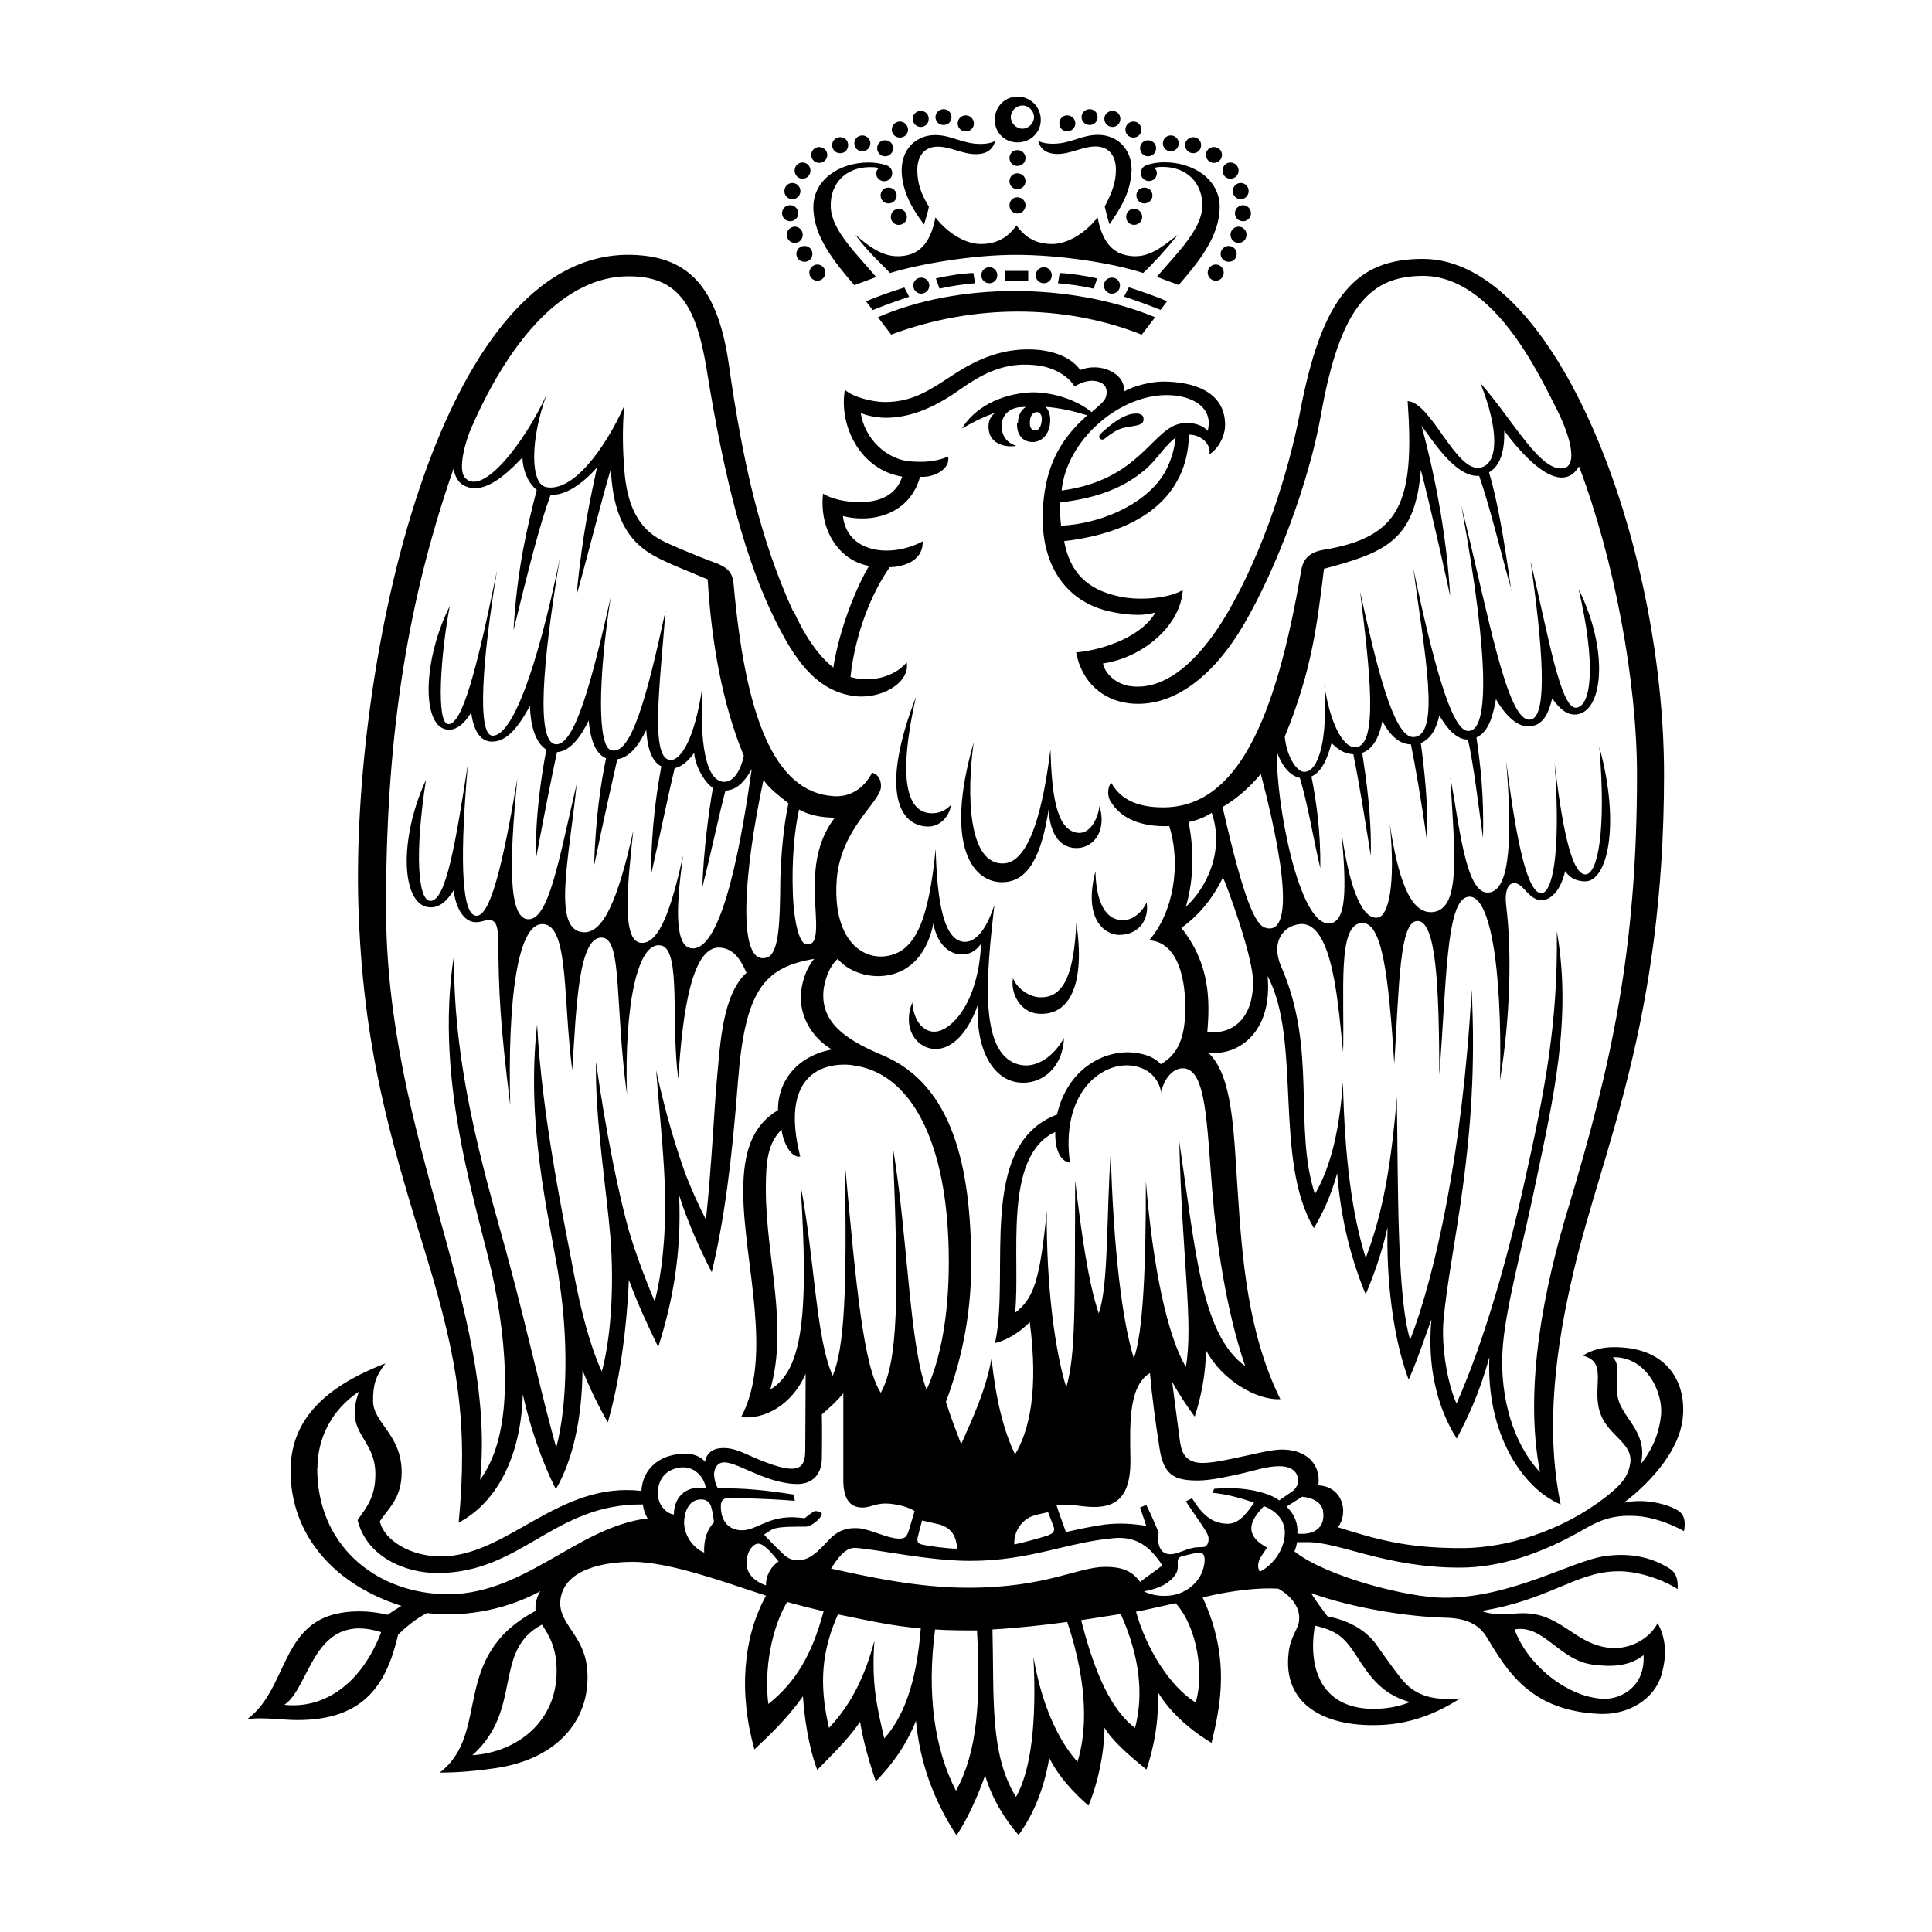 <?xml version="1.0" encoding="UTF-8"?>
<svg id="Mode_Isolation" data-name="Mode Isolation" xmlns="http://www.w3.org/2000/svg" viewBox="0 0 100 100">
  <path d="M41.04,31.62c-1.66-3.64-2.58-7.56-3.32-12.78-.62-4.34-2.38-5.58-5.03-5.65-10.08-.25-14.51,21.36-14.14,33.67.23,7.36,1.64,12.06,3.51,18.13,1.66,5.42,2.17,8.76,1.68,13.82,1.98-1.04,3.23-3.44,3.32-6.64.39,1.75.99,3.48,1.71,4.91.85-1.45,1.36-3.6,1.38-6.16.35.88.81,1.84,1.31,2.7.58-2.01.97-4.64,1.09-7.38.48,1.32.99,2.38,1.52,3.48.74-2.31,1.22-4.87,1.08-7.86.41,1.29.99,2.63,1.69,3.99.64-2.67,1.04-5.7,1.36-9.92.37-4.7,1.36-5.86,3.94-6.3-.46.55-.69,1.36-.69,2.01,0,1.08.64,2.12,1.61,2.68-1.8.34-2.81,1.64-2.79,3.14-1.36.81-1.8,2.21-1.8,4.2,0,3.62,1.59,8.51-.11,11.69,1.2.14,2.63-.62,3.34-2.24,0,1.41-.02,2.79-.02,3.97,0,.67-.21.94-.71.94s-1.27-.3-1.78-.51c-.72-.3-1.31-.67-2.05-.53-.35.07-.6.32-.65.69-.19-.28-.62-.42-.92-.42-1.34-.05-2.31.72-2.37,1.92-4.29-.51-6.94,3.39-10.38,3.39-1.59,0-2.95-.85-3.16-1.82.46-.69,1.13-1.2,1.13-2.54,0-1.96-1.48-2.54-1.48-3.69,0-.81.11-1.25.64-1.94-3.3,1.27-4.91,3.04-4.91,5.56,0,3.34,2.28,5.9,5.74,6.99-.23.14-.46.28-.72.46-.58-.14-1.54-.28-2.56-.07-2.97.6-2.65,3.97-4.7,5.47.87-.11,1.8.05,2.6.05,3.46,0,4.61-1.85,5.21-4.43.42-.39.92-.83,1.5-1.11,1.66.21,3.85-.05,5.86-1.13-.19.28-.28.67-.25,1.02-4.48,2.38-2.28,6.32-4.96,8.37.83,0,1.8-.07,2.88-.23,3.32-.48,4.98-2.63,4.75-5.14-.16-1.8-1.54-2.33-1.38-3.6.21-1.59,2.31-1.94,3.74-1.94,1.94,0,4.91,1.11,6.9,1.75-1.18,2.12-1.43,5.03-.6,7.96.72-.69,1.64-1.52,2.51-2.75.07,1.06.28,2.58.74,3.81.74-.76,1.55-1.52,2.22-2.49.14.9.41,1.89.81,3.09.88-.92,1.57-1.87,2.08-3.14.21,2.21.94,4.15,2.1,5.93.55-.81,1.11-2.05,1.48-3.11.35,1.22,1.06,2.33,1.73,3.09.76-1.04,1.32-2.38,1.59-3.99.51,1.01,1.27,1.8,2.03,2.47.48-1.15.81-2.65.83-4.04.37.65,1.25,1.43,2.17,2.17.37-1.08.67-2.56.58-4.03.6,1.04,1.71,2.01,2.79,2.65.46-1.92.99-4.4-.46-7.52.76-.21,2.56-.55,3.92-.46.69.39,1.18,1.02,1.06,1.73-.07.41-.44.76-.53,1.59-.32,2.61,1.78,3.83,4.64,3.74,1.52-.04,2.88-.51,4.24-1.38-1.32.11-2.22-.09-2.93-.88-.3-.34-.83-1.08-1.45-1.96-.51-.67-1.32-1.18-2.49-1.41-.21-.28-.6-.79-.85-1.2,2.19.78,5.01,1.22,6.9,1.27,1.11.02,1.78.32,2.21,1.04,1.06,1.75,2.26,3.78,5.81,3.94,1.5.07,2.88-.76,3.23-2.07.28-1.01.21-1.85-.21-2.63-.39.78-1.5,1.5-2.77,1.24-1.64-.32-2.33-1.78-4.25-1.75-.39,0-1.45.16-2.1-.12,3.46-.55,4.89-2.01,6.99-2.05.97-.04,2.31.37,3.16.92.04-.44-.05-.83-.41-1.06-.76-.48-1.85-.87-3.39-.64-1.68.25-4.8,2.15-8.28,2.15-1.85,0-6.11-1.09-7.75-2.4.07-.14.11-.34.14-.48h.55c1.64,0,4.06,1.32,7.86,1.32,2.05,0,4.22-.69,6.55-2.05.81-.46,1.5-.69,2.61-.62.74.04,1.68.35,2.45.78.09-.35.07-.83-.3-1.06-.44-.28-1.61-.67-2.81-.41,1.55-1.18,2.86-2.79,3.04-4.31.23-1.82-.71-3.78-3.62-3.74-.48,0-1.11.14-1.54.44,1.38.34.37,1.75.95,3.11.44,1.06,1.66,1.45,1.5,2.47-.09.6-.39.99-.9,1.43-1.98,1.71-5,2.95-7.86,2.95s-4.38-.46-6.37-1.08c.56-.72.28-2.1-1.01-2.17.14-1.2-.74-1.89-1.98-1.85-.51.02-1.25.21-2.01.37-.67.14-1.34.3-1.92.32-1.08.04-1.2-.69-1.27-1.22l-.39-2.98c.42.79,1.17,1.82,1.17,1.8.3-.92.58-2.19.58-3.44.81,1.55,2.63,2.61,3.85,2.54-1.68-3.41-1.98-7.26-2.21-10.82-.21-3.09-.25-5.95-1.54-7.13,1.43.23,3.37-.92,3.09-3.95,1.78,3.32.3,9.55,2.4,13.05.44-.76.88-1.66,1.2-2.84.16,1.87.53,3.99,1.48,6.27.37-.9.83-2.1,1.13-3.48-.07,2.58.26,5.68,1.09,7.89.41-.88.92-2.42,1.18-3.11-.23,2.42.3,4.57,1.31,6.16.53-1.01,1.16-2.28,1.69-4.22-.18,3.95,1.71,6.8,3.69,7.63-.83-3.99-.23-8.26.67-12.06,1.45-6.23,4.68-12.87,4.68-25.72,0-11.99-5.58-26.69-12.48-26.69-3.44,0-5.21,1.87-6.37,7.98-.56,2.95-1.87,7.15-3.78,10.4-1.36,2.31-3.11,3.97-4.96,3.74-.76-.09-1.34-.64-1.45-1.18,2.07-.3,4.02-1.96,4.13-3.8-.74.44-2.22.55-3.21.35-1.34-.28-2.56-.9-2.93-2.88,3.9-.46,6.39-2.26,6.46-5.51.48-.02,1.15.37,1.06,1.01.39-.23.81-.85.81-1.52,0-1.78-1.75-2.24-3.21-2.24-.58,0-1.5.21-2.01.51.04-.97-1.25-1.52-2.28-1.11-.42-.6-1.22-.94-2.15-1.04-1.73-.16-3.11.44-4.36,1.25-1.18.76-2.08,1.45-3.6,1.45-.62,0-1.66-.25-2.07-.64-.32,1.89.81,4.15,2.97,4.5-.34,1.02-1.24,1.32-2.21,1.32-.78,0-1.5-.19-1.89-.44-.21,1.94.88,3.48,2.38,3.74-.69,1.18-1.52,3.23-1.85,5.26-.85-.67-1.54-1.78-2.05-2.91M52.64,21.91c-.02.6.3.97.81.97.39,0,.83-.3.9-.97.04-.37-.05-.67-.23-.85.74.05,1.5.23,2.15.44l-.44.42c-.94.97-1.68,2.14-1.84,4.24-.23,3.07,1.2,4.96,3.37,5.47.6.14,1.66.32,2.44.07-.67,1.22-2.65,1.94-4.1,2.07.3,1.59,1.43,2.47,2.72,2.63,2.28.28,4.4-1.41,5.95-4.06,1.73-2.95,3.39-7.45,3.99-10.8,1.01-5.76,2.61-7.26,5.3-7.26,3.69,0,6.07,5.28,6.81,6.69.88,1.69,1.15,3.07.51,3.25-1.2.32-2.59-2.38-4.36-4.4.97,2.42.95,4.17.02,4.38-1.27.3-2.54-3.37-3.78-3.44.37,5.28-.39,7.04-4.36,7.7-.88.14-1.08.65-1.15,1.06-1.34,7.89-3.37,12.27-7.15,12.27-1.45,0-2.24-.49-2.68-1.27-.16.14-.23.6-.07.9.53.95,1.61,1.39,3.07,1.34.62,1.96.23,4.45-1.04,5.91,1.29.07,1.87,1.57,1.87,3.48,0,1.55-.37,2.42-1.27,2.93-.25-.28-.69-.53-1.43-.6-1.48-.14-3.39.81-3.94,3.21-4.18,1.57-2.4,8.23-3.21,11.83.83-.21,1.48-.76,1.8-1.09.46,3.55-.02,5.61-.76,6.85-.6-1.24-.99-2.84-1.22-4.96-.3,1.66-.97,3.07-1.57,4.43-.25-.65-.55-1.43-.79-2.19.72-1.92,1.31-4.27,1.31-7.13,0-4.98-.94-9.3-4.61-10.82-1.98-.83-3.16-1.73-3.04-3.3.05-.53.28-1.27.74-1.68.51.62,1.48.97,2.37.88,1.57-.16,2.33-1.41,2.58-2.72.18,1.04.81,1.66,1.57,1.61.32-.02.64-.18.9-.55-.14,3.09-1.57,4.57-2.45,4.55-.55-.02-1.04-.55-1.11-1.52-.53,1.36.21,2.28,1.01,2.4.92.14,1.82-.69,2.38-2.26-.11,2.4.85,3.9,2.15,4.01,1.27.12,2.28-.9,2.31-2.31-.51.94-1.38,1.54-2.19,1.41-2.28-.39-1.82-4.68-1.41-8.3-.37,1.18-.92,1.92-1.52,1.92-1.11,0-1.45-2.12-1.52-4.82-.37,3.8-1.08,5.23-2.4,5.53-1.45.32-2.95-.92-2.72-3.94.21-2.67,2.29-4.01,2.29-4.82,0-.42-.19-.62-.46-.71-.46.9-1.22,1.27-1.98,1.22-3.14-.19-4.59-4.25-5.19-11-.07-.79-.58-.95-1.27-1.2-.69-.26-2.01-.81-2.45-1.04-1.18-.62-1.8-1.75-1.94-3.71-.07-.92-.11-1.98,0-3.25-.99,2.21-2.67,4.5-4.06,4.2-.81-.19-.81-2.49.05-4.8-1.15,2.51-3.34,5.33-4.24,4.31-.37-.44.02-1.89.37-2.65,2.05-4.66,4.87-7.77,8.1-7.77,2.49,0,3.48,1.36,4.04,4.78.95,5.93,2.05,9.99,3.55,13.01.97,1.96,2.05,3.6,3.97,3.92,1.48.25,3.04-.67,2.84-1.73-.53.65-1.55.99-2.49.85-.14-.02-.28-.05-.42-.09.25-2.24,1.06-4.29,2.03-5.68.6-.02,1.73-.25,1.71-1.34-1.66.88-3.92.6-4.13-1.31,1.52.39,3.46-.09,3.99-2.03.83.05,1.59-.48,1.45-1.04-.72.28-1.27.28-1.82.25-1.38-.05-2.51-1.22-2.7-2.52.32.16.99.28,1.47.25,1.32-.05,2.54-.65,3.76-1.52,1.34-.95,2.49-1.38,3.97-1.18.83.12,1.52.53,1.87,1.08.42-.25.88-.39,1.32-.21.35.14.39.48.3.76-.07.23-.39.48-.74.78-.81-.67-2.12-1.06-3.18-1.02-1.59.09-2.91.83-3.53,1.87.49-.28,1.04-.58,1.71-.81-.32.25-.37.6-.32.9.07.58.65.92,1.43.81-.37-.11-.72-.39-.76-.92-.04-.53.23-.97.88-1.08.12,0,.23-.02.37-.02-.28.18-.41.48-.41.85M78.22,30.56c-.37-2.7-.74-4.77-1.15-6.11.6-.35.81-1.11.79-2.15,1.71,2.28,3.14,3.07,3.87,1.84,1.82,4.82,3,11.09,3,15.96,0,9.07-1.32,14.99-3.55,22.4-1.22,4.01-2.33,9.27-1.47,13.7-1.39-1.48-2.08-3.87-1.94-6.3.12-2.1,1.04-5.37,1.75-8.83.83-4.04,1.87-8.3,1.06-12.87.07,4.75-.64,8.37-1.66,12.92-.9,4.06-2.08,8.24-3.53,11.53-.44-.95-.81-2.91-.67-4.36.35-3.83,1.87-9.09,1.45-17.07-.46,8.46-1.92,14.88-3.18,18.13-.69-2.24-.62-8.07-.69-12.57-.35,4.27-.9,6.46-1.61,8.33-.69-2.19-1.09-5.07-1.18-9.11-.21,2.93-.76,4.61-1.45,5.81-1.13-3.48.14-7.49-1.75-11.79-.55-1.27.12-2.12.99-2.19,1.73-.14,1.98,4.43,2.22,6.64.07-3.3-.28-6.5.9-6.69,1.13-.19,1.45,2.74,1.75,7.29.25-4.2.28-7.36,1.18-7.4,1.01-.05,1.13,3.5,1.15,7.96.37-4.82.35-8.9,1.43-9.2,1.15-.32,1.84,3.41,1.71,9.48.53-3.23.62-6.62.32-9.02-.09-.76.09-1.2.44-1.18.44.02.72.83,1.32.88.6.04,1.08-.58,1.29-1.5.25.35.55.51,1.01.53,1.18.05,1.87-2.93.76-6.96.37,4.38-.09,6.6-.72,6.6-.58,0-1.11-1.59-1.59-5.74.34,4.89-.16,6.71-.69,6.71-.72,0-1.29-2.63-1.82-6.83.39,4.75.05,6.8-.97,6.8-1.13,0-1.45-3.46-1.92-5.98.21,3.88.58,6.85-.92,6.99-1.2.11-1.8-1.87-2.21-4.52.3,3.11-.07,4.68-.6,4.8-.81.16-1.48-1.43-1.91-4.45.28,3.04.25,4.61-.56,4.75-1.64.28-2.86-6.41-2.77-8.84.23.62.62,1.2,1.18,1.31.42,1.39.67,3.02,1.06,4.68.02-1.92-.21-3.48-.46-4.75.51-.23.81-.85,1.04-1.73.3.3.62.55,1.13.58.26,1.29.56,3.09.9,5.26.05-2.03-.23-3.94-.44-5.33.62-.23.9-.92,1.04-1.64.37.67.81,1.18,1.48,1.2.21,1.04.53,2.84.83,5,.09-1.66-.14-3.78-.32-5.07.51-.21.81-.74.96-1.43.42.72.9,1.25,1.48,1.25.28,1.2.51,3.16.78,5.1.05-2.14-.11-3.64-.34-5.21.71-.32.88-1.32,1.01-1.98.53.92,1.16,1.45,1.73,1.41.67-.05.97-.58,1.18-1.45.35.49.74.88,1.25.83,1.41-.14,1.68-3.37.12-6.48.9,3.85.67,6.04-.12,6.13-.83.09-1.48-3.9-2.37-7.59.81,5.68.76,8.19-.05,8.21-1.18.05-2.14-5.47-3.53-11.07,1.52,8.3,1.39,11.81.3,11.65-.81-.12-1.73-3.39-2.79-8.42.58,4.36,1.45,8.72,0,8.74-1.04.02-1.94-3.87-2.75-7.52.51,4.13.95,7.96-.23,8.05-.69.04-1.36-1.38-1.62-3.23.18,2.77-.28,4.5-1.04,4.5-.41,0-.92-.83-1.01-1.82,1.41-3.46,1.66-5.74,2.03-8.69,3.11-.83,4.73-1.43,5.01-5.12.41,1.48,1.47,6.27,1.52,6.53-.16-2.79-.67-5.81-1.48-8.81.67.9,1.8,2.68,2.98,2.59.58,1.68,1.08,3.8,1.68,5.95M28.91,66.05c.51,3.11.48,6.62-.12,8.88-.76-2.72-1.52-6.16-2.4-9.44-.99-3.74-3-9.85-2.88-16.12-1.11,6.83,1.38,13.59,2.08,17.12.83,4.22.81,8-.74,10.1.88-8.79-4.87-17.62-4.87-29.64,0-8.16.92-15.31,3.5-22.7.07.51.32.79.58.9.92.46,2.03-.46,2.98-1.47.02.65.28,1.31.74,1.68-.46,1.8-1.02,4.04-1.2,7.26.76-3.09,1.34-5.44,1.92-7.01.79.05,1.68-.6,2.4-1.41-.3,1.43-.74,3.25-1.06,6.62.62-2.19,1.32-5.05,1.78-6.55.11,2.86,1.2,3.92,2.24,4.5.74.41,1.91.85,2.77,1.22.19,3.23.76,6.46,1.87,9.13-.16.76-.55,1.43-1.11,1.34-.85-.14-1.18-1.94-1.04-4.89-.39,2.68-1.13,3.87-1.71,3.76-.97-.19-.49-3.85-.19-7.73-.97,4.48-1.8,7.59-2.84,7.22-.67-.23-.67-3.55,0-7.91-.97,4.31-1.87,7.77-2.88,7.61-.95-.16-.69-4.01.25-9.64-1.22,5.93-2.49,9.2-3.48,9.2-.83,0-.53-3.99.23-8.58-1.06,5.21-1.82,8.05-2.54,7.98-.62-.07-.39-3.55.09-6.11-1.38,2.74-1.48,6.18-.16,6.39.53.09.97-.39,1.27-.88.07.62.32,1.43.97,1.5.9.09,1.54-.88,2.07-1.84.02.92.25,1.89.85,2.26-.23,1.18-.6,3.5-.53,5.6.48-2.56.81-4.22,1.08-5.47.76-.05,1.32-.97,1.64-1.64.07.85.3,1.71.9,1.96-.28,1.29-.55,3.18-.62,5.56.53-2.58.92-4.24,1.2-5.51.72-.11,1.18-.87,1.5-1.52.05.78.21,1.59.78,1.89-.21,1.15-.53,3.11-.53,5.6.58-2.58.92-4.27,1.22-5.51.44-.09.76-.46,1.01-.79.05.65.49,1.48.97,1.82-.21,1.18-.48,3.21-.55,5.14.49-1.91.88-3.83,1.2-5.01.58-.02.99-.46,1.36-1.11-.44,3.04-1.45,9.57-3.16,9.27-.9-.16-.71-2.56-.39-4.8-.6,2.68-1.22,4.61-2.19,4.52-1.01-.09-.69-3.04-.39-5.81-.81,3.67-1.59,5.38-2.63,5.26-1.57-.16-.69-3.81-.3-7.68-.94,3.99-1.45,7.1-2.54,7.01-1.02-.09-.94-3.14-.53-7.29-.76,4.5-1.43,7.31-2.19,7.1-.76-.21-.76-3.44-.37-7.86-.62,3.97-1.13,7.17-1.96,7.1-.62-.05-.81-2.4-.21-6.27-1.45,3.16-1.25,6.48.16,6.6.57.05.97-.39,1.27-.88.07.67.37,1.43.9,1.61.42.14.74-.11.99-.07.32.05.39.34.42.99.02,2.77.09,4.29.62,8.6-.14-5.31.35-9.71,1.82-9.36,1.2.28.92,3.94,1.39,7.54.21-3.14.3-7.08,1.61-6.85.97.18.6,3.55,1.22,8.1-.14-4.5.53-7.98,1.78-7.7,1.04.23.48,4.06.88,6.9.21-3.44.71-7.06,2.26-6.78.55.09.9.46,1.27,1.29-1.25,1.13-1.36,3.71-1.52,5.37-.16,1.68-.28,4.59-.58,7.41-.39-.76-.83-1.73-1.13-2.56-.46-1.32-.92-2.79-1.45-5.17.21,2.56.44,4.8.46,6.39.05,2.35-.18,4.18-.53,5.58-.34-.79-.92-2.28-1.29-3.51-.55-1.85-1.27-5.42-1.75-8.9-.07,2.81.55,6.69.74,9.02.23,2.88-.02,5.47-.44,7.01-.62-1.32-1.11-3.3-1.41-4.89-.48-2.58-1.68-8.14-1.94-13.08-.58,5.17.58,9.78,1.11,12.99M44.13,55.14c2.95.35,4.98,3.85,4.98,10.17,0,2.91-.46,5.1-1.15,6.62-.9-2.31-.97-7.98-1.75-12.57.32,7.84.28,11.09-.62,12.73-.88-1.34-1.27-5.33-1.87-12.02.14,6.76-.02,9.71-.62,11.14-.88-1.98-.92-6-1.66-9.85.41,6.57.14,9.55-1.57,10.56.95-3.34-.23-6.8-.23-10.38,0-1.41.09-2.35.81-3.07.11.76.53,1.48.97,1.39-1.06-4.2,1.13-4.91,2.72-4.73M60.09,56.57c.16-.78.67-1.34,1.22-1.27,1.11.14,1.15,2.77,1.43,6.25.21,2.68.71,6.23,1.71,9.16-2.26-1.64-2.56-5.88-3.41-11.63.14,6.09.74,9.39.34,11.67-.95-1.59-1.71-5.14-2.07-9.62,0,4.52-.14,7.8-.62,9.18-.6-1.89-1.06-5.63-1.2-10.66-.23,3.44-.11,6.9-.62,8.33-.53-1.55-.9-4.15-1.22-6.87-.02,6.74.02,9.04-.46,10.7-.56-1.8-1.04-5.12-1.01-9.14-.35,3.58-.67,4.54-1.64,5.28.3-2.79-.67-8.09,2.08-9.36-.02.71.16,1.5.76,1.59-.48-3.53,1.55-5.17,3.12-5.03.97.09,1.48.69,1.61,1.41M16.43,76c0-1.62.79-3.07,2.15-3.97-.81,2.19.85,2.35.85,4.27,0,1.22-.48,1.73-.92,2.38.47,1.91,2.47,2.74,4.13,2.74,4.36,0,6.02-3.6,10.63-3.55.05.3.12.51.25.72-3.74.46-6.46,4.11-10.66,3.92-3.57-.16-6.44-2.63-6.44-6.5M59.98,79.34c-.28-.67-.49-1.13-.65-1.45l-.32.14.32.95c-.71-.12-1.41-.16-2.15-.07-.67.09-1.54.28-2.01.39-.16-.48-.37-.99-.48-1.38.74-.14,1.38.14,2.21.07,1.11-.09,1.64-.83,1.61-2.49-.02-1.61-.14-3.74,1.01-4.43.12,1.34.3,2.63.49,3.85.21,1.41.74,1.71,1.98,1.71.72,0,1.68-.23,2.4-.39.58-.14,1.22-.35,1.82-.35.78,0,1.02.42.97.85-.02.16-.16.37-.3.46l-.67.46c-.42-.34-1.69-.76-3.37-.6l-.07.21c.62.05,1.43.25,2.14.51-.28.39-.71,1.09-1.36,1.09-1.02,0-1.5-.79-1.85-1.32l-.32.16c.48.74,1.06,1.5,1.15,1.78.07.23,0,.56-.23.58-.14.02-.39,0-.56.05-.39.07-.71.28-1.06.32-.65.07-.78-.51-.74-1.08M39.98,79.16c.3-.16,1.22-.14,1.71-.14.37,0,.99-.6.81-.72-.02-.02-.16-.09-.3-.09-.09,0-.37.23-.55.37-.21-.02-.51-.05-.65-.05-1.39,0-1.91.76-2.74.67-.6-.07-.95-.51-.95-1.24,0-.42.28-.42.44-.42.83.02,1.5,0,3.39.14l-.05-.32c-1.45-.23-2.63-.35-3.92-.32-.16-.21-.21-.6-.21-.74s.07-.53.42-.6c.67-.12,2.1,1.02,3.76,1.11.88.05,1.4-.46,1.4-1.36,0,0,.02-1.36,0-2.24.37-.32.76-.67,1.11-1.09v4.48c0,.9.28,1.43.99,1.43.48,0,.71-.28,1.5-.19.34.04.83.14,1.2.37l-.28.94c-.11.37-.19.53-.65.48-.55-.05-1.41-.48-1.96-.53-.6-.04-1.08.09-1.61.67-.48.51-.92.99-1.54.99-.44,0-.67-.23-.85-.41-.44-.42-.74-.74-.9-.92,0,0,.19-.14.44-.28M51.37,84.34c1.22-.07,2.75-.23,3.87-.39,1.13,3.39.99,5.77.53,7.24-.74-.81-1.77-2.49-2.28-5.42.18,3.44-.14,5.88-.9,7.24-1.38-2.22-1.13-5.21-1.22-8.67M43.02,81.18c.32-.48.71-1.11,1.29-1.06,1.2.09,3.76.67,5.91.67,3.12,0,5.01-.97,7.47-1.18,1.13-.09,1.84.44,2.47,1.41-.21.19-.85.62-1.15.86-.44-.62-1.04-.78-1.8-.78-1.43,0-3.04,1.08-7.11,1.08-2.67,0-5.3-.6-7.08-.99M45.26,84.92c-.65,2.45-1.55,3.64-2.35,4.52-.55-2.35-.35-4.04.46-5.88,1.43.28,2.84.62,4.29.72-.23,2.95-.95,4.66-1.89,5.7-.39-1.66-.67-2.88-.51-5.05M54.95,25.39c.25-2.58,2.93-4.94,5.44-4.94,1.29,0,2.44.62,2.12,1.85-.23-.28-.74-.46-1.31-.39-1.55.18-2.12,2.93-6.25,3.48M62.49,53.41c.14-1.64.14-3.51-1.34-5.38.74-.55,1.5-1.29,2.15-2.61.11.18,1.48,3.85,1.55,5.24.09,2.07-1.11,2.93-2.35,2.74M50.57,84.39c.19,3.71.02,6.3-1.09,8.3-1.11-2.15-1.52-5.01-1.08-8.35.67.05,1.52.05,2.17.05M59.1,17.32l.69-.9c-4.38-1.8-10.17-1.82-14.35,0l.69.9c4.29-1.61,8.99-1.57,12.96,0M52.57,13.19c2.28,0,5.01.42,6.6.94.51-.48,1.15-1.18,1.8-1.98-.81.62-1.43,1.15-2.31,1.11-.92-.05-1.57-.55-1.85-2.01-.46.62-1.41,1.38-2.35,1.38-.58,0-1.29-.16-1.85-.97-.55.81-1.27.97-1.84.97-.95,0-1.89-.76-2.35-1.38-.28,1.45-.92,1.96-1.84,2.01-.88.05-1.57-.48-2.31-1.11.6.83,1.36,1.52,1.8,1.98,1.57-.48,4.31-.94,6.5-.94M63.28,41.77c.55-.32,1.24-.83,1.98-1.71,1.57,5.98,1.41,8.33.23,7.96-.49-.14-1.09-1.31-2.21-6.25M39.52,40.36c.25.42.81.83,1.29,1.22-.26,1.18-.39,2.77-.42,3.97-.02,2.1-.05,3.8-.69,4.01-1.59.51-1.2-4.45-.18-9.2M28.05,84.09c.37.55.76,1.2.76,2.38.02,2.61-2.01,4.22-4.36,4.38,2.65-2.37,1.02-5.4,3.6-6.76M51.95,45.66c1.27-.05,1.96-1.36,2.33-3.78.05,1.25.55,1.94,1.31,2.01.92.09,1.73-.78,1.32-2.17-.09.69-.51,1.5-1.18,1.38-1.11-.19-1.29-2.17-1.36-4.31-.23,1.82-.81,5.81-2.4,5.9-1.89.12-1.94-3.69-1.57-6.27-1.57,5.44,0,7.31,1.54,7.24M55.96,83.86l2.05-.32c.97,2.17,1.2,4.13.74,5.9-1.48-1.13-2.26-3.53-2.79-5.58M78.38,84.34c1.52-.28,2.31,1.59,4.06,1.82.85.11,1.84.14,2.63-.49.09,1.68-1.22,2.26-1.98,2.26-1.8,0-3.99-1.64-4.7-3.6M68.05,84.14c.62.14,1.09.32,1.5.71.9.88,1.34,2.7,3.44,3.25-.32.12-.94.35-1.89.35-2.77,0-3.41-2.19-3.04-4.31M58.8,83.42c.55-.09,1.55-.34,2.05-.44,1.13,1.24,1.48,3.69,1.04,5.14-1.38-.85-2.58-2.86-3.09-4.7M14.72,88.24c1.36-.9,1.48-4.87,5.01-3.76-1.01,2.65-2.93,3.99-5.01,3.76M40.74,82.92c.6.16,1.29.34,1.89.48-.6,2.24-1.43,3.65-2.86,4.8-.23-1.75.16-3.92.97-5.28M41.36,41.9c.48.28,1.13.42,1.85.42-.81,1.06-1.06,2.28-1.04,3.78.02,1.43.32,2.93-.46,2.77-.35-.07-.62-1.2-.67-2.56-.07-1.85.09-3.39.32-4.41M60.85,22.65c-.07.71-.32,1.45-.67,1.98-1.04,1.57-3.32,2.49-5.26,2.58-.04-.37-.07-.81-.04-1.2,1.48-.19,3.07-.55,4.45-1.75.53-.46.97-1.2,1.52-1.61M45.35,8.97c0,.23.19.41.42.41s.41-.19.41-.41c0-.21-.11-.37-.37-.44-.23-.07-.53-.12-.85-.12-1.52,0-2.86.9-2.86,2.31,0,1.5,1.06,2.81,2.12,4.04l1.13-.42c-.94-1.13-2.31-2.4-2.35-3.62-.05-1.27.83-2.07,2.03-2.07.14,0,.3,0,.46.05-.09.07-.14.16-.14.28M59.88,8.97c0-.12-.04-.21-.14-.28.16-.05.32-.05.46-.05,1.2,0,2.07.81,2.03,2.07-.05,1.22-1.41,2.49-2.35,3.62l1.13.42c1.06-1.22,2.12-2.54,2.12-4.04,0-1.41-1.34-2.31-2.86-2.31-.32,0-.62.05-.85.12-.25.07-.37.23-.37.44,0,.23.18.41.42.41s.41-.19.41-.41M83.8,72.56c-.32-.95.18-1.8-.32-2.31,1.71-.05,2.63,1.8,2.49,3.04-.14,1.2-.62,1.94-1.04,2.49.37-1.55-.81-2.28-1.13-3.23M46.67,8.9c.05,1.08.58,1.96,1.16,2.72.07-.23.21-.69.25-.92-.41-.67-.6-1.22-.6-1.91s.35-1.2,1.06-1.2c.64,0,1.29.39,1.96.39.44,0,.87-.14,1.01-.69-.25.16-.69.16-.76.16-.95,0-1.48-.46-2.35-.46-.94,0-1.77.69-1.73,1.92M58.57,8.9c.05-1.22-.78-1.92-1.73-1.92-.88,0-1.41.46-2.35.46-.07,0-.51,0-.76-.16.14.55.58.69,1.01.69.67,0,1.32-.39,1.96-.39.72,0,1.06.51,1.06,1.2s-.23,1.24-.58,1.91c.05.23.19.76.25.92.58-.85,1.08-1.64,1.13-2.72M51.49,6.2c0,.67.51,1.17,1.18,1.17s1.2-.51,1.2-1.17-.53-1.2-1.2-1.2-1.18.53-1.18,1.2M61.52,42.55c.37-.07.81-.23,1.2-.48.67,1.98-.26,3.87-1.34,4.87.46-1.57.39-3.16.14-4.38M47.96,42.78c.67.05,1.18-.51,1.27-1.13-.25.28-.62.48-1.11.44-1.25-.12-1.62-1.98-.71-6.02-1.8,4.66-.97,6.62.55,6.71M53.75,52.47c1.68.12,2.42-1.64,1.96-4.7-.12,2.49-.58,3.87-1.85,3.85-.55,0-1.2-.42-1.43-.99-.14.79.39,1.78,1.32,1.84M65.12,81.05c0-.39.32-.69.46-.95-.39-.21-.81-.53-.81-.99,0-.41.32-.81.65-1.15.6.23,1.04.67,1.08,1.27.05.79-.48,1.71-1.29,2.12-.04-.07-.09-.16-.09-.3M34.07,77.49c-.09-.72.23-1.36,1.04-1.52.85-.16,1.36.53,1.43,1.08-.9-.21-1.66.34-1.66,1.34-.39-.05-.76-.46-.81-.9M60.85,81.48c.28-.41-.12-.83.37-.94.28-.07.65-.16.83-.18.21-.02.32.14.3.44-.05.74-.53,1.36-1.27,1.66-.44.18-1.22.23-1.87-.09.83-.16,1.32-.42,1.64-.88M36.29,77.61c.28,0,.46.14.53.42.07.28.09.39.14.76-.32.32-.55.87-.51,1.57-.58-.23-1.04-.9-1.04-1.55,0-.44.18-1.2.88-1.2M57.92,48.39c1.06,0,1.57-.83,1.43-1.68-.28.58-.76.92-1.22.92-1.11,0-1.41-1.36-1.43-2.54-.67,2.61.58,3.3,1.22,3.3M67.15,79.39c.05-.51-.14-1.01-.56-1.41l.81-.51c.58.05,1.02.32,1.08.74.12.74-.32,1.27-1.34,1.17M38.64,80.91c0-.62.35-1.01.6-1.01.32-.02.83.64,1.06.92-.39.25-.67.74-.65,1.24-.55-.18-1.01-.58-1.01-1.15M53.47,78.46c.23-.07.53-.14.78-.19l.28.74c.14.34-.21.44-.44.51-.28.09-1.22.35-1.59.42-.04-.62.35-1.27.97-1.48M47.66,79.92c-.14-.02-.21-.18-.16-.34.07-.3.14-.58.23-.88l.92.21c.62.21.83.58.9,1.25-.51,0-1.52-.14-1.89-.23M56.98,22.44c-.21.19,0,.39.18.28.32-.25.67-.53,1.11-.6.41-.09.9-.07.92-.39.02-.28-.21-.35-.49-.32-.62.05-1.34.67-1.73,1.04M60.41,15.59c-.58-.25-1.34-.51-1.98-.72l-.25.48c.69.23,1.27.44,1.89.69l.35-.46ZM45.17,16.05c.62-.25,1.2-.46,1.89-.69l-.25-.48c-.65.21-1.41.46-1.98.72l.35.46ZM52.32,6.06c0-.32.28-.6.6-.6s.6.28.6.6-.28.6-.6.6-.6-.28-.6-.6M56.79,14.41c-.62-.14-1.34-.25-1.94-.28l-.09.53c.58.05,1.25.14,1.85.28l.18-.53ZM48.63,14.94c.6-.14,1.27-.23,1.84-.28l-.09-.53c-.6.02-1.32.14-1.94.28l.19.53ZM53.22,14.02h-1.2v.53h1.2v-.53ZM41.22,13.14c0,.23.18.41.42.41s.41-.18.41-.41-.18-.41-.41-.41-.42.18-.42.41M52.25,10.63c0,.23.18.42.41.42s.42-.19.42-.42-.18-.42-.42-.42-.41.18-.41.42M52.25,9.38c0,.23.18.41.41.41s.42-.18.42-.41-.18-.41-.42-.41-.41.18-.41.41M61.01,7.42c0-.23-.18-.41-.41-.41s-.41.18-.41.41.18.41.41.41.41-.18.41-.41M44.22,7.42c0,.23.18.41.41.41s.42-.18.42-.41-.19-.41-.42-.41-.41.18-.41.41M41.99,8.02c0,.23.18.41.41.41s.42-.18.42-.41-.19-.41-.42-.41-.41.18-.41.41M59.12,11.23c0-.23-.18-.42-.42-.42s-.41.18-.41.42.19.41.41.41.42-.18.42-.41M40.6,9.89c0,.23.18.42.41.42s.42-.19.42-.42-.19-.42-.42-.42-.41.19-.41.42M62.17,7.51c0-.23-.18-.41-.41-.41s-.42.18-.42.41.19.42.42.42.41-.18.41-.42M59.65,10.12c0-.23-.18-.41-.42-.41s-.41.18-.41.41.19.41.41.41.42-.18.42-.41M64.01,13.14c0-.23-.19-.41-.41-.41s-.42.18-.42.41.18.41.42.41.41-.18.41-.41M40.72,12.15c0,.23.18.42.42.42s.41-.19.41-.42-.19-.42-.41-.42-.42.19-.42.42M59.08,6.71c0-.23-.18-.42-.41-.42s-.42.18-.42.42.19.41.42.41.41-.19.41-.41M55.66,6.39c0-.23-.19-.42-.42-.42s-.41.18-.41.42.19.41.41.41.42-.19.42-.41M46.16,6.71c0,.23.18.41.42.41s.42-.19.42-.41-.19-.42-.42-.42-.42.18-.42.42M47.24,6.15c0,.23.19.42.42.42s.41-.18.41-.42-.18-.41-.41-.41-.42.18-.42.41M48.42,6.06c0,.23.18.41.42.41s.41-.18.41-.41-.19-.41-.41-.41-.42.18-.42.41M57.99,6.15c0-.23-.18-.41-.41-.41s-.42.18-.42.41.19.42.42.42.41-.18.41-.42M45.58,10.12c0,.23.18.41.41.41s.42-.18.42-.41-.18-.41-.42-.41-.41.18-.41.41M56.81,6.06c0-.23-.18-.41-.41-.41s-.42.18-.42.41.19.41.42.41.41-.18.41-.41M41.13,8.83c0,.23.18.42.41.42s.41-.19.41-.42-.18-.42-.41-.42-.41.18-.41.42M50.79,14.25c0,.23.19.41.42.41s.41-.18.41-.41-.18-.42-.41-.42-.42.18-.42.42M54.44,14.25c0-.23-.19-.42-.41-.42s-.42.18-.42.42.19.41.42.41.41-.18.41-.41M40.48,11.04c0,.23.19.41.42.41s.42-.19.42-.41-.18-.42-.42-.42-.42.18-.42.42M47.27,14.78c0,.23.19.42.41.42s.42-.18.42-.42-.19-.41-.42-.41-.41.18-.41.41M64.63,9.89c0-.23-.18-.42-.41-.42s-.41.19-.41.42.19.42.41.42.41-.19.41-.42M43.07,7.51c0,.23.18.42.42.42s.41-.18.41-.42-.18-.41-.41-.41-.42.18-.42.41M41.89,14.11c0,.23.19.42.42.42s.41-.19.41-.42-.19-.42-.41-.42-.42.19-.42.42M45.4,7.67c0,.23.19.42.41.42s.42-.18.42-.42-.19-.41-.42-.41-.41.18-.41.41M63.25,8.02c0-.23-.18-.41-.42-.41s-.41.18-.41.41.19.41.41.41.42-.18.42-.41M64.11,8.83c0-.23-.19-.42-.42-.42s-.41.18-.41.42.18.42.41.42.42-.19.42-.42M59.84,7.67c0-.23-.19-.41-.42-.41s-.41.18-.41.41.18.42.41.42.42-.18.42-.42M64.75,11.04c0-.23-.19-.42-.41-.42s-.42.18-.42.42.19.41.42.41.41-.19.41-.41M49.57,6.39c0,.23.18.41.42.41s.42-.19.42-.41-.19-.42-.42-.42-.42.18-.42.42M52.25,8.18c0,.23.18.41.41.41s.42-.18.42-.41-.18-.41-.42-.41-.41.18-.41.41M57.97,14.78c0-.23-.18-.41-.42-.41s-.41.18-.41.41.18.42.41.42.42-.18.42-.42M46.11,11.23c0,.23.18.41.41.41s.42-.18.42-.41-.19-.42-.42-.42-.41.18-.41.42M63.34,14.11c0-.23-.18-.42-.41-.42s-.42.19-.42.42.19.42.42.42.41-.19.41-.42M64.52,12.15c0-.23-.18-.42-.41-.42s-.42.19-.42.42.18.42.42.42.41-.19.41-.42M53.31,21.77c.02-.25.16-.46.39-.44.16.02.26.21.21.51-.05.32-.19.44-.32.44-.19,0-.32-.14-.28-.51"/>
</svg>